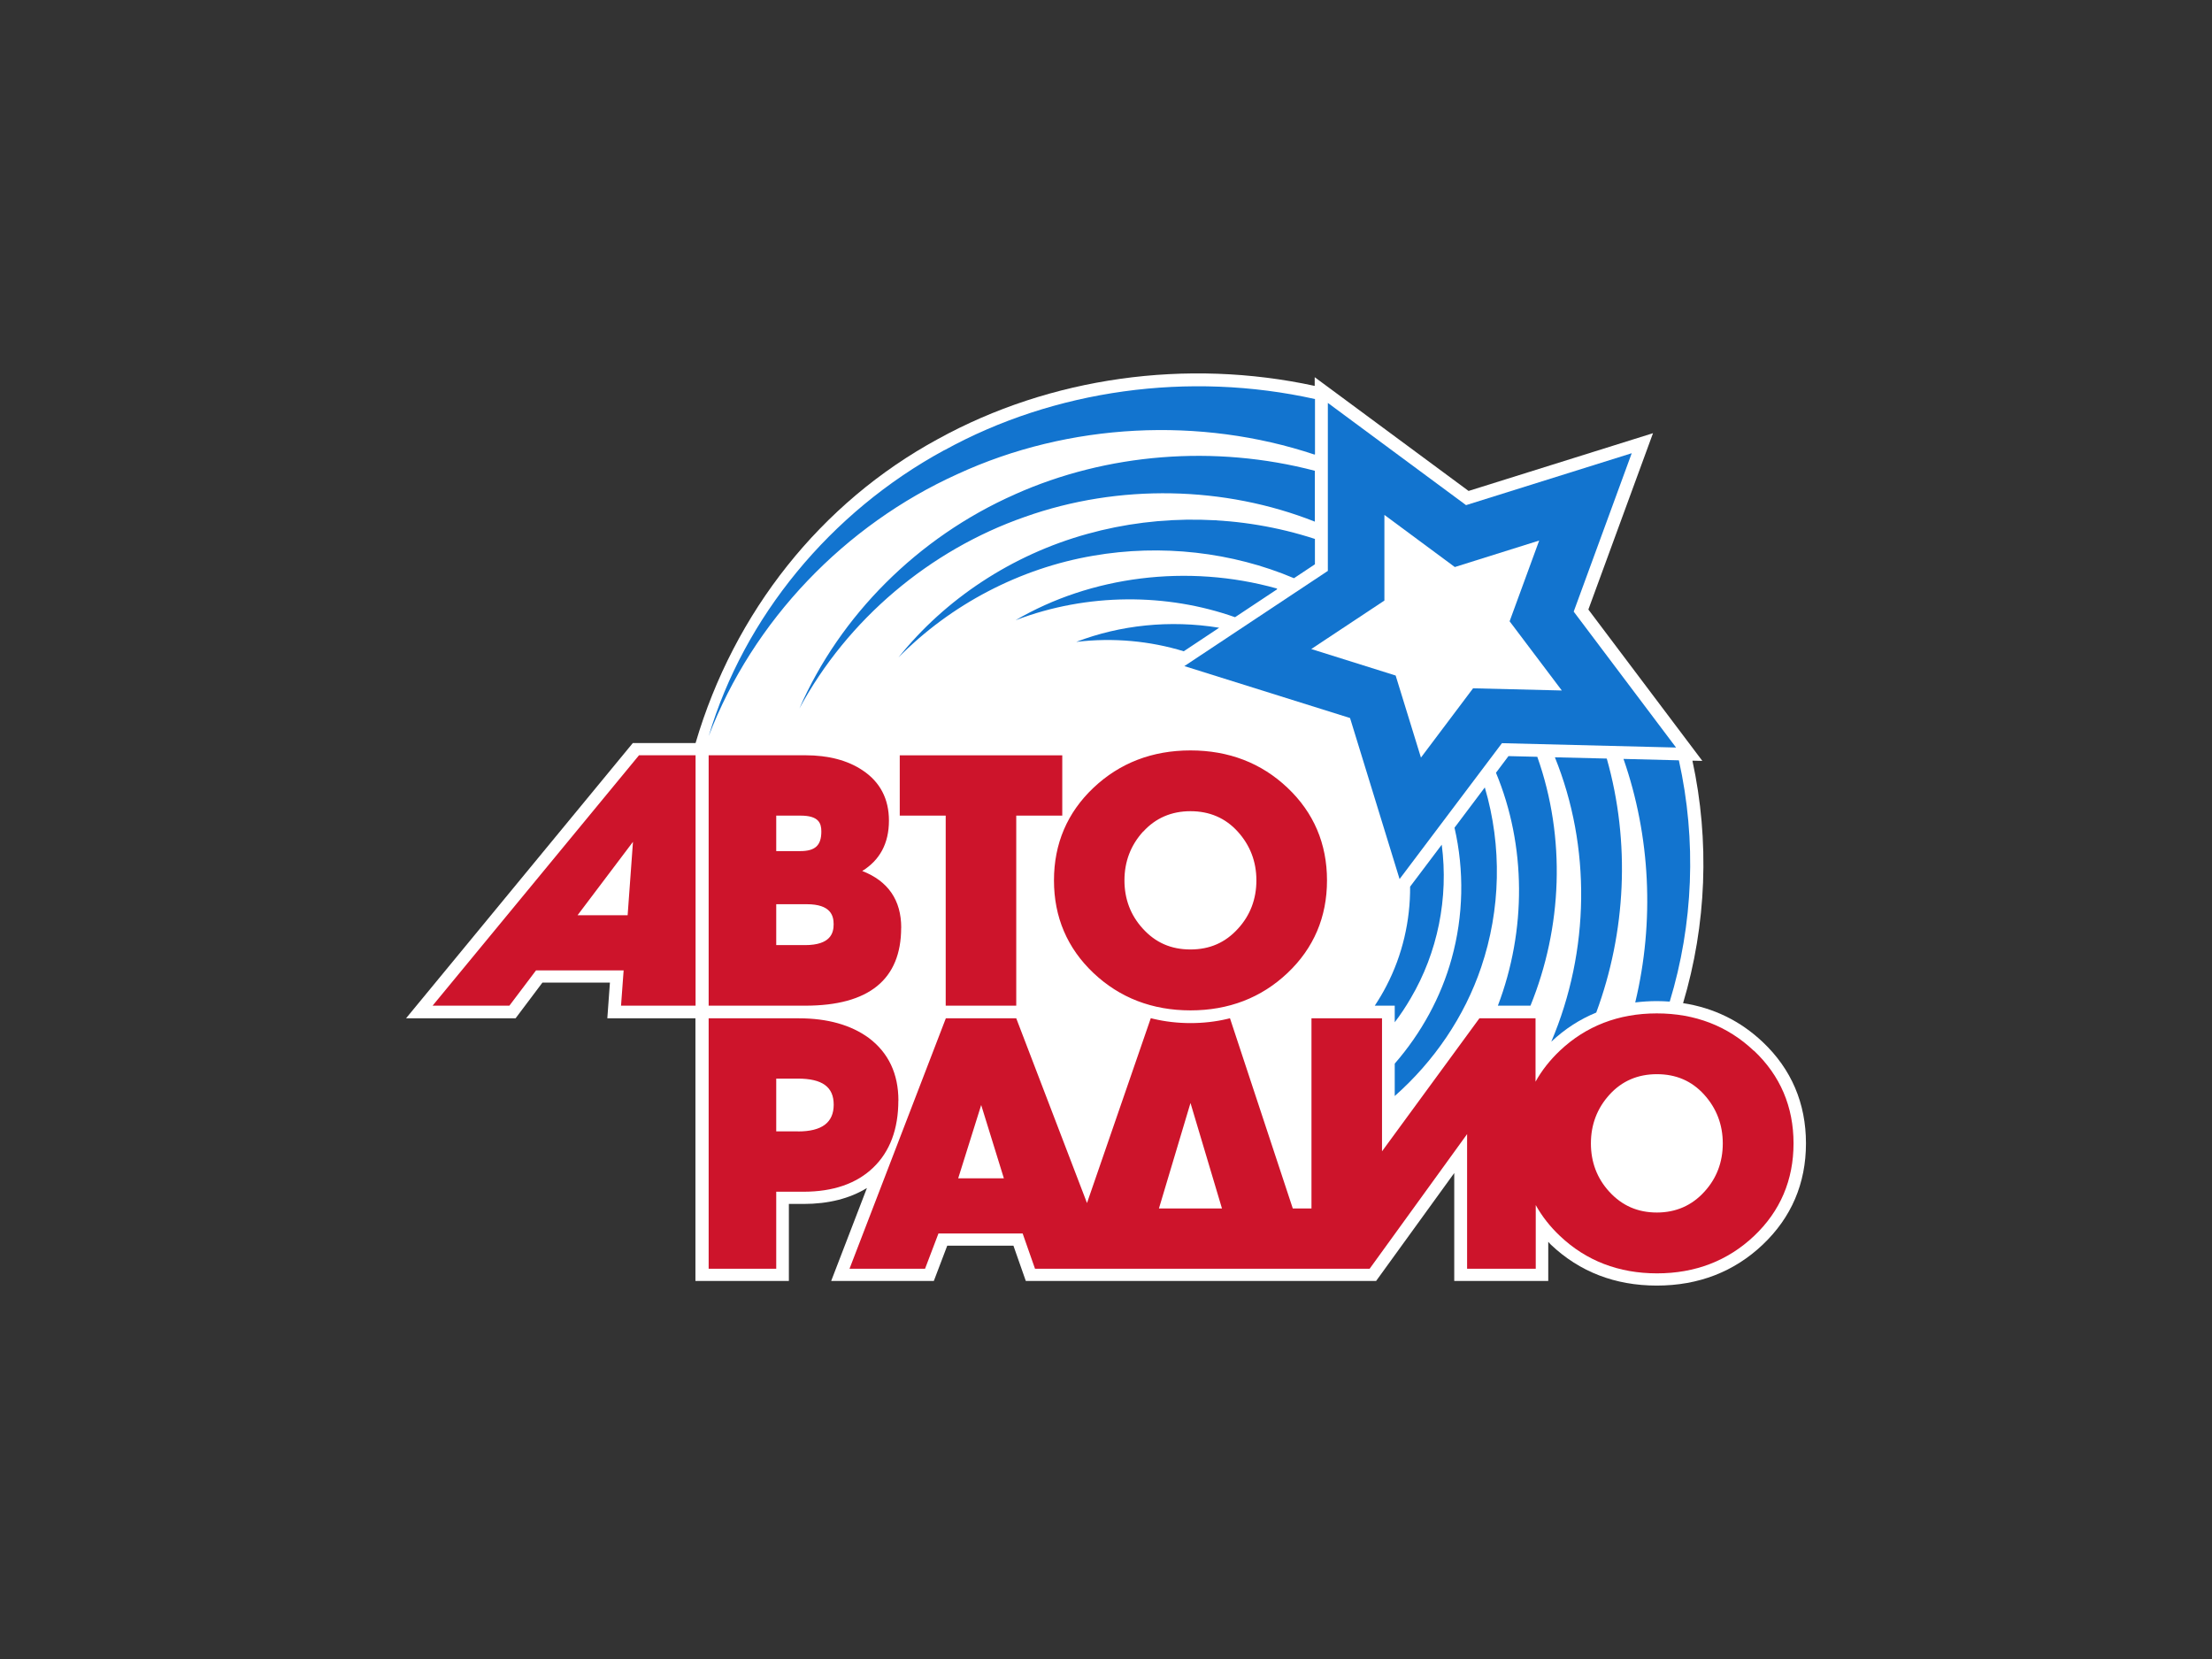 <?xml version="1.0" encoding="UTF-8"?> <svg xmlns="http://www.w3.org/2000/svg" width="200" height="150" viewBox="0 0 200 150" fill="none"><rect x="0" y="0" width="200" height="150" fill="#333333" stroke="none"/><path d="M159.381 94.219C157.355 92.301 154.934 91.125 152.177 90.7C154.299 83.604 154.591 76.019 153.022 68.777C153.588 68.79 153.918 68.796 153.918 68.796C153.918 68.796 144.294 56.014 143.614 55.112C143.995 54.064 149.458 39.167 149.458 39.167C149.458 39.167 133.882 44.046 132.783 44.389C131.868 43.716 118.87 34.104 118.87 34.104V34.892C107.277 32.376 94.959 34.098 84.795 39.701C74.218 45.444 66.366 55.354 62.891 67.182H57.218L36.712 92.072H46.616C46.616 92.072 48.541 89.518 49.042 88.845H55.147C55.077 89.779 54.912 92.072 54.912 92.072H62.878V115.818H71.327V108.856H72.649C74.91 108.856 76.829 108.366 78.385 107.414C77.254 110.348 75.152 115.818 75.152 115.818H84.433C84.433 115.818 85.316 113.493 85.646 112.629H91.63C91.935 113.506 92.749 115.818 92.749 115.818H118.839H124.423C124.423 115.818 129.054 109.421 131.487 106.06V115.818H139.987V112.28C140.069 112.362 140.139 112.458 140.228 112.54C142.814 114.992 146.034 116.237 149.801 116.237C153.569 116.237 156.789 114.992 159.375 112.54C161.967 110.082 163.288 107.001 163.288 103.38C163.288 99.759 161.973 96.671 159.375 94.213" fill="white"></path><path d="M138.996 68.427C137.623 68.395 136.645 68.37 136.391 68.364C136.27 68.523 135.851 69.075 135.26 69.869C138.005 76.476 138.017 84.125 135.432 90.928H138.379C141.251 83.864 141.6 75.771 138.996 68.427ZM126.113 92.421C126.633 91.735 127.11 91.017 127.542 90.274C129.994 86.126 130.985 81.177 130.356 76.374C129.289 77.797 128.272 79.144 127.497 80.167C127.516 83.248 126.805 86.361 125.35 89.15C125.039 89.759 124.683 90.35 124.302 90.928H126.106V92.421H126.113ZM131.512 74.844C132.402 78.706 132.325 82.803 131.252 86.672C130.299 90.134 128.52 93.393 126.106 96.169V99.098C129.657 95.96 132.414 91.932 133.926 87.441C135.68 82.257 135.826 76.527 134.25 71.197C133.437 72.271 132.484 73.547 131.512 74.837V74.844ZM151.803 68.745C150.488 68.713 148.696 68.669 146.79 68.618C149.217 75.587 149.611 83.311 147.851 90.636C148.486 90.56 149.134 90.515 149.801 90.515C150.195 90.515 150.589 90.534 150.97 90.56C153.098 83.572 153.416 76 151.796 68.739L151.803 68.745ZM140.584 68.465C143.862 76.552 143.754 85.961 140.26 94.187C141.48 93.037 142.839 92.161 144.326 91.551C147.013 84.29 147.426 76.171 145.278 68.586C143.639 68.548 142 68.504 140.577 68.472L140.584 68.465Z" fill="#1274CF"></path><path d="M91.776 44.694C82.953 48.588 75.927 55.697 72.28 64.057C76.619 56.002 84.071 49.732 92.653 46.739C101.185 43.703 110.739 43.944 118.883 47.165C118.883 45.787 118.883 44.173 118.883 42.566C109.824 40.19 100.067 40.984 91.77 44.694M85.386 40.698C75.031 46.32 67.268 55.843 64.079 66.553C68.081 56.091 76.403 47.464 86.561 42.871C96.693 38.195 108.554 37.668 118.845 41.098C118.858 41.098 118.877 41.092 118.896 41.073C118.896 39.167 118.896 37.369 118.896 36.08C107.493 33.539 95.302 35.241 85.392 40.705L85.386 40.698ZM98.326 48.27C91.484 50.157 85.437 54.185 81.231 59.451C85.977 54.63 92.247 51.377 98.815 50.252C105.003 49.173 111.419 49.916 116.996 52.279C117.994 51.618 118.699 51.148 118.89 51.021V48.728C112.188 46.543 104.92 46.435 98.326 48.27ZM97.329 58.035C100.67 57.634 103.999 57.958 107.029 58.886C107.963 58.27 109.068 57.533 110.231 56.758C105.765 56.027 101.261 56.523 97.329 58.028V58.035ZM91.84 56.072C98.332 53.588 105.524 53.632 111.667 55.805C112.988 54.928 114.309 54.051 115.459 53.289C115.465 53.245 115.472 53.219 115.459 53.213C107.34 50.939 98.593 52.114 91.834 56.072H91.84Z" fill="#1274CF"></path><path d="M142.286 55.303C142.286 55.303 146.828 42.915 147.534 40.978C145.507 41.613 132.554 45.672 132.554 45.672C132.554 45.672 121.742 37.681 120.058 36.429C120.058 38.481 120.058 51.618 120.058 51.618C120.058 51.618 108.84 59.064 107.086 60.226C109.113 60.861 122.066 64.921 122.066 64.921C122.066 64.921 125.941 77.512 126.544 79.481C127.796 77.823 135.8 67.195 135.8 67.195C135.8 67.195 149.414 67.532 151.542 67.589C150.291 65.924 142.286 55.297 142.286 55.297" fill="#1274CF"></path><path d="M139.167 48.874L136.493 56.174L141.213 62.431L133.189 62.234L128.476 68.498L126.189 61.078L118.559 58.683L125.172 54.3V46.556L131.538 51.269L139.167 48.874Z" fill="white"></path><path d="M98.866 87.975C101.236 90.217 104.183 91.354 107.639 91.354C111.095 91.354 114.043 90.217 116.412 87.975C118.782 85.732 119.982 82.918 119.982 79.602C119.982 76.286 118.782 73.472 116.412 71.229C114.049 68.987 111.095 67.85 107.639 67.85C104.183 67.85 101.236 68.987 98.866 71.229C96.496 73.472 95.296 76.286 95.296 79.602C95.296 82.918 96.496 85.732 98.866 87.975ZM103.37 75.187C104.482 73.967 105.917 73.345 107.639 73.345C109.361 73.345 110.796 73.961 111.908 75.187C113.026 76.419 113.598 77.9 113.598 79.596C113.598 81.292 113.039 82.759 111.94 83.96C110.79 85.23 109.38 85.847 107.633 85.847C105.886 85.847 104.475 85.23 103.326 83.96C102.227 82.759 101.668 81.292 101.668 79.596C101.668 77.9 102.239 76.413 103.357 75.187H103.37ZM85.507 90.929H91.885V73.745H96.046V68.294H81.352V73.745H85.507V90.929ZM81.485 83.884C81.485 81.374 80.291 79.659 77.96 78.751C79.535 77.779 80.374 76.273 80.374 74.196C80.374 72.233 79.573 70.702 77.998 69.654C76.644 68.745 74.898 68.288 72.814 68.288H64.073V90.929H72.808C78.563 90.929 81.479 88.559 81.479 83.884H81.485ZM70.184 73.745H72.382C74.034 73.745 74.262 74.437 74.262 75.18C74.262 76.438 73.71 76.953 72.35 76.953H70.184V73.745ZM70.184 85.453V81.755H72.941C75.12 81.755 75.374 82.791 75.374 83.572C75.374 84.354 75.107 85.453 72.782 85.453H70.184ZM39.113 90.929H46.057C46.057 90.929 48.325 87.924 48.464 87.74H56.386C56.354 88.184 56.151 90.929 56.151 90.929H62.891V68.288H57.777L39.113 90.929ZM56.748 82.753H52.219C52.702 82.118 56.411 77.194 57.231 76.114C57.136 77.423 56.773 82.372 56.748 82.753ZM81.231 99.511C81.231 97.084 80.329 95.179 78.55 93.845C76.937 92.669 74.815 92.072 72.236 92.072H64.073V114.713H70.184V107.751H72.649C75.323 107.751 77.445 107.02 78.951 105.572C80.463 104.123 81.225 102.084 81.225 99.511H81.231ZM72.147 102.294H70.184V97.523H72.134C74.345 97.523 75.38 98.272 75.38 99.88C75.38 101.487 74.326 102.3 72.153 102.3L72.147 102.294ZM158.574 95.007C156.211 92.765 153.257 91.627 149.801 91.627C146.346 91.627 143.398 92.765 141.028 95.007C140.133 95.858 139.396 96.792 138.837 97.802V92.072H133.761C133.761 92.072 125.795 102.954 124.956 104.098V92.072H118.578V109.262H116.888C116.78 108.926 111.209 92.066 111.209 92.066L110.981 92.123C109.92 92.377 108.795 92.504 107.639 92.504C106.483 92.504 105.346 92.371 104.279 92.117L104.05 92.059C104.05 92.059 98.701 107.554 98.282 108.773C97.811 107.566 91.885 92.072 91.885 92.072H85.519L76.81 114.713H83.639C83.639 114.713 84.738 111.81 84.852 111.524H92.463C92.571 111.823 93.581 114.713 93.581 114.713H118.851H123.838C123.838 114.713 131.811 103.698 132.649 102.541V114.713H138.856V108.957C139.415 109.968 140.152 110.908 141.048 111.753C143.411 113.995 146.365 115.132 149.821 115.132C153.276 115.132 156.224 113.995 158.594 111.753C160.963 109.51 162.164 106.696 162.164 103.38C162.164 100.064 160.963 97.25 158.594 95.007H158.574ZM86.637 106.537C86.802 106.016 88.34 101.118 88.715 99.911C89.089 101.118 90.601 106.016 90.766 106.537H86.637ZM104.787 109.262C104.952 108.716 107.232 101.08 107.639 99.727C108.046 101.08 110.326 108.716 110.485 109.262H104.787ZM154.109 107.744C152.978 108.996 151.529 109.631 149.808 109.631C148.086 109.631 146.657 109.015 145.501 107.744C144.402 106.544 143.843 105.076 143.843 103.38C143.843 101.684 144.408 100.197 145.533 98.965C146.644 97.745 148.08 97.123 149.808 97.123C151.536 97.123 152.952 97.726 154.077 98.965C155.195 100.197 155.767 101.684 155.767 103.38C155.767 105.076 155.208 106.544 154.109 107.744Z" fill="#CD142B"></path></svg> 